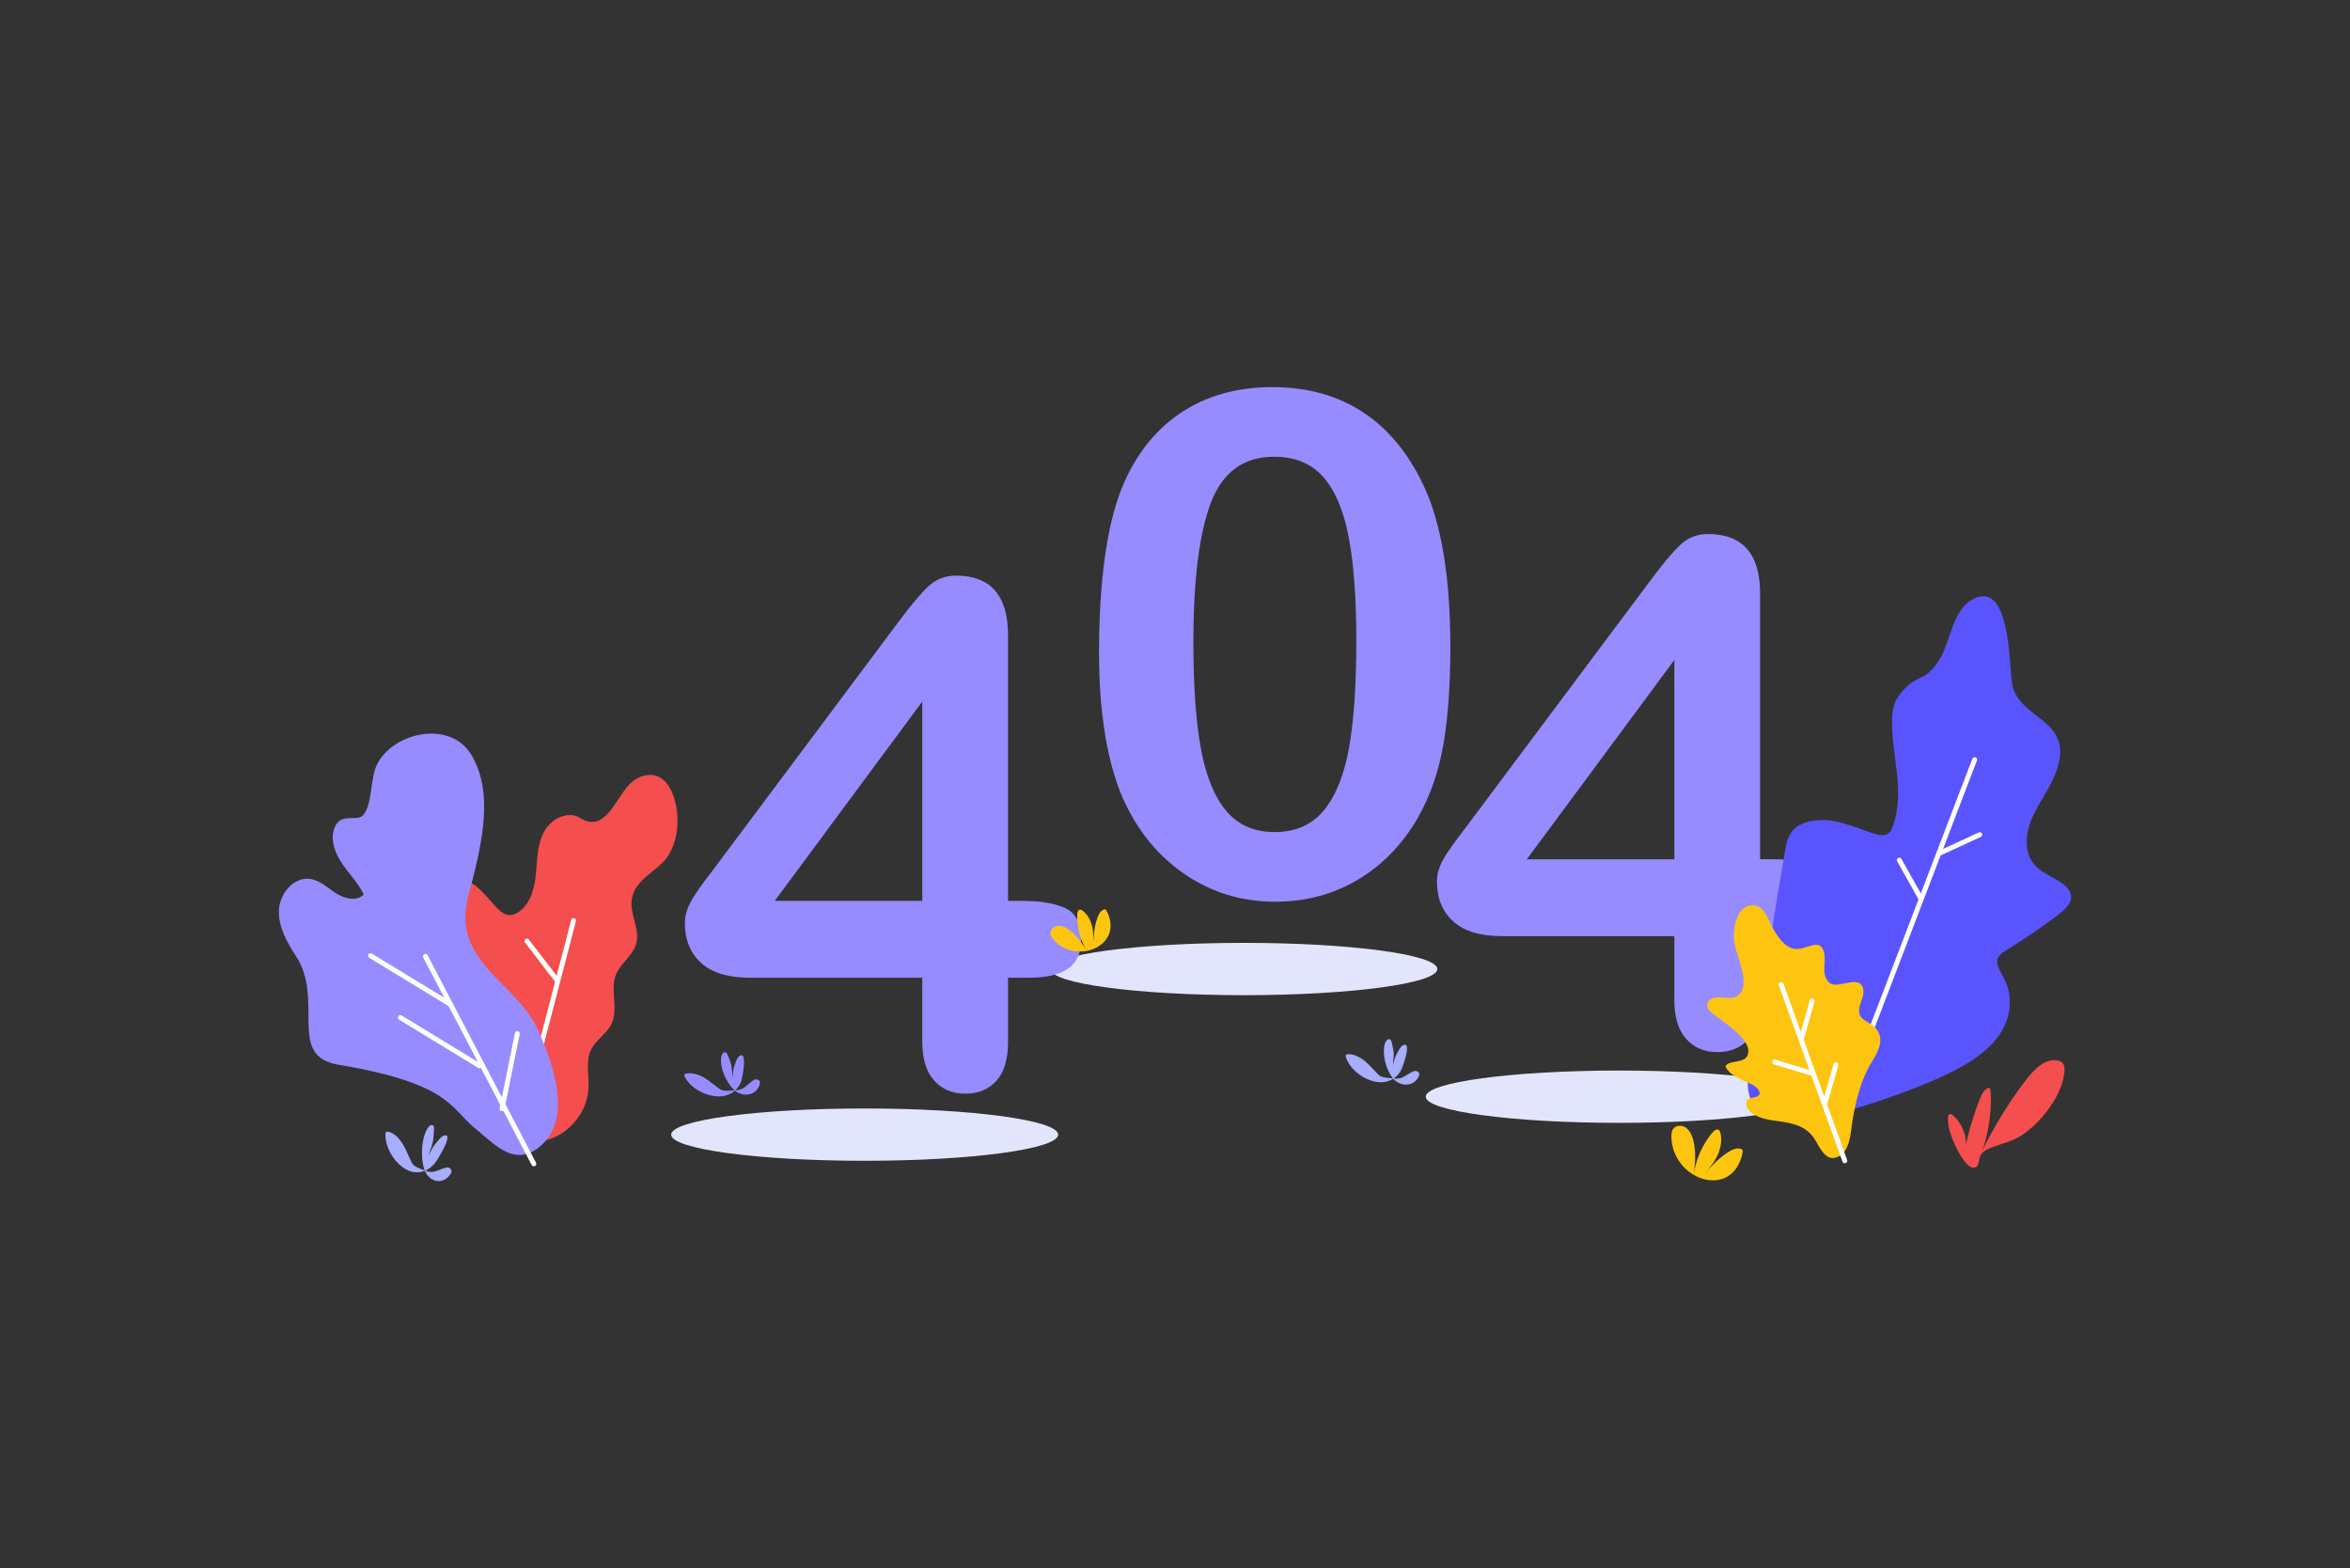 <?xml version="1.0" encoding="utf-8"?>
<!-- Generator: Adobe Illustrator 23.0.3, SVG Export Plug-In . SVG Version: 6.00 Build 0)  -->
<svg version="1.1" xmlns="http://www.w3.org/2000/svg" xmlns:xlink="http://www.w3.org/1999/xlink" x="0px" y="0px"
	 viewBox="0 0 1799.6 1200.87" style="enable-background:new 0 0 1799.6 1200.87;" xml:space="preserve">
<rect x="0" y="0" width="1799.6" height="1200.87" fill="#333333" stroke="none"/>
<style type="text/css">
	.st0{fill:#E3E5FC;}
	.st1{fill:#978CFF;}
	.st2{fill:#5A54FF;}
	.st3{fill:#FFFFFF;}
	.st4{fill:#FDC510;}
	.st5{fill:#A7ADFF;}
	.st6{fill:#F44E4E;}
</style>
<g id="UI">
	<g id="_x34_04_Error">
		<ellipse class="st0" cx="952.53" cy="742.03" rx="148.17" ry="20.03"/>
		<ellipse class="st0" cx="1239.99" cy="839.8" rx="148.17" ry="20.03"/>
		<path class="st1" d="M1110.65,495.57c0,28.72-1.75,53.42-5.25,74.08c-3.51,20.67-9.98,39.41-19.44,56.22
			c-11.91,20.67-27.32,36.61-46.24,47.81c-18.91,11.21-39.93,16.81-63.05,16.81c-26.62,0-50.48-7.53-71.59-22.59
			c-21.11-15.06-37-35.9-47.69-62.53c-5.43-14.54-9.42-30.61-11.95-48.21c-2.54-17.6-3.81-36.65-3.81-57.14
			c0-26.44,1.4-50.26,4.2-71.46c2.8-21.19,7.18-39.4,13.14-54.64c10.33-25.22,25.35-44.44,45.06-57.66
			c19.71-13.22,43.22-19.83,70.54-19.83c18.04,0,34.42,2.93,49.13,8.8c14.71,5.87,27.62,14.45,38.75,25.75
			c11.12,11.3,20.53,25.26,28.24,41.9C1103.99,401.77,1110.65,442.67,1110.65,495.57z M1038.66,490.31
			c0-32.05-1.93-58.28-5.78-78.69c-3.86-20.4-10.33-35.81-19.44-46.24c-9.11-10.42-21.72-15.63-37.83-15.63
			c-23.12,0-39.19,11.65-48.21,34.94c-9.02,23.29-13.53,59.2-13.53,107.71c0,32.93,1.93,59.9,5.78,80.92
			c3.85,21.02,10.33,36.91,19.44,47.68c9.1,10.77,21.45,16.16,37.04,16.16c16.11,0,28.72-5.6,37.83-16.81
			c9.1-11.21,15.5-27.23,19.18-48.08C1036.82,551.44,1038.66,524.11,1038.66,490.31z"/>
		<path class="st1" d="M1282.18,765.73v-48.87H1150.3c-16.64,0-29.12-3.76-37.44-11.3c-8.32-7.53-12.48-17.77-12.48-30.74
			c0-3.33,0.61-6.7,1.84-10.12c1.23-3.42,3.07-7,5.52-10.77c2.45-3.76,4.99-7.4,7.62-10.9c2.63-3.5,5.87-7.79,9.72-12.88
			l139.24-186.26c9.1-12.26,16.59-21.15,22.46-26.67c5.86-5.52,12.91-8.28,21.15-8.28c26.62,0,39.93,15.24,39.93,45.71v203.35h11.3
			c13.48,0,24.3,1.84,32.44,5.52c8.14,3.68,12.22,11.74,12.22,24.17c0,10.16-3.33,17.56-9.98,22.2c-6.66,4.64-16.64,6.96-29.95,6.96
			h-16.02v48.87c0,13.49-2.98,23.51-8.93,30.08c-5.95,6.57-13.93,9.85-23.9,9.85c-9.81,0-17.74-3.37-23.78-10.11
			C1285.2,788.8,1282.18,778.86,1282.18,765.73z M1169.21,658.01h112.97V505.37L1169.21,658.01z"/>
		<g>
			<ellipse class="st0" cx="662.14" cy="868.84" rx="148.17" ry="20.03"/>
			<path class="st1" d="M706.26,797.57V748.7H574.37c-16.64,0-29.12-3.76-37.44-11.3c-8.32-7.53-12.48-17.77-12.48-30.74
				c0-3.33,0.61-6.7,1.84-10.12c1.22-3.42,3.06-7,5.52-10.77c2.45-3.76,4.99-7.4,7.62-10.9c2.63-3.5,5.87-7.79,9.72-12.88
				l139.24-186.26c9.11-12.26,16.59-21.15,22.46-26.67c5.87-5.52,12.91-8.28,21.15-8.28c26.62,0,39.93,15.24,39.93,45.71v203.35
				h11.3c13.49,0,24.3,1.84,32.45,5.52c8.14,3.68,12.22,11.74,12.22,24.17c0,10.16-3.33,17.56-9.98,22.2
				c-6.66,4.64-16.64,6.96-29.95,6.96h-16.02v48.87c0,13.49-2.98,23.51-8.93,30.08c-5.96,6.57-13.92,9.85-23.91,9.85
				c-9.81,0-17.73-3.37-23.78-10.11C709.28,820.65,706.26,810.7,706.26,797.57z M593.29,689.85h112.97V537.21L593.29,689.85z"/>
		</g>
	</g>
</g>
<g id="Nature">
	<g id="Plant_8_">
		<path class="st2" d="M1367.09,650.8c1.06-6.24,2.51-12.85,8.5-17.39c7.6-5.73,20.06-6.46,30.42-4.39
			c10.35,2.08,19.68,6.56,29.91,9.55c2.75,0.8,5.91,1.48,8.56,0.44c2.68-1.04,3.96-3.5,4.85-5.78c9.81-26.24-0.57-53.76-0.4-80.18
			c-0.07-7.19,0.86-15.13,5.88-21.28c13.03-16.91,18.19-7.75,30.17-26.36c8.37-13,10.15-37.38,24.53-45.88
			c29.73-17.59,29,47.74,31.14,62.72c4.05,28.42,43.51,26.98,36.05,61.43c-3.24,14.96-13.12,27.16-19.62,40.58
			c-6.4,13.47-8.49,31,4.48,41.32c8.45,6.72,23.26,10.53,24.41,20.34c0.66,5.78-4.45,10.39-9.36,14.15
			c-12.25,9.43-25.12,18.26-38.58,26.48c-3.4,2.08-7.02,4.29-8.21,7.51c-1.64,4.4,1.75,9.27,4.24,13.85
			c9.19,16.9,5.29,35.52-6.7,49.33c-11.9,13.83-30.97,23.49-50.7,31.74c-25.38,10.66-52.2,19.51-80.3,26.42
			c-82.44,16.67-53.93-46.48-50.42-69.26C1352.33,740.51,1359.38,695.39,1367.09,650.8z"/>
		<g>
			<path class="st3" d="M1417.29,831.39c-0.22,0-0.45-0.04-0.67-0.12c-0.97-0.37-1.45-1.45-1.08-2.42l94.87-247.83
				c0.37-0.97,1.46-1.45,2.42-1.08c0.97,0.37,1.45,1.45,1.08,2.42l-94.87,247.83C1418.76,830.94,1418.05,831.39,1417.29,831.39z"/>
		</g>
		<g>
			<path class="st3" d="M1471.22,690.36c-0.65,0-1.29-0.34-1.63-0.96l-16.77-29.87c-0.51-0.9-0.19-2.04,0.71-2.55
				c0.91-0.5,2.05-0.19,2.55,0.72l16.77,29.87c0.51,0.9,0.19,2.04-0.71,2.55C1471.84,690.28,1471.53,690.36,1471.22,690.36z"/>
		</g>
		<g>
			<path class="st3" d="M1485.02,655.37c-0.71,0-1.38-0.4-1.7-1.09c-0.43-0.94-0.02-2.05,0.91-2.49l31.1-14.36
				c0.94-0.43,2.05-0.03,2.49,0.92c0.43,0.94,0.02,2.05-0.91,2.49l-31.1,14.36C1485.55,655.32,1485.28,655.37,1485.02,655.37z"/>
		</g>
	</g>
	<g id="Plant_7_">
		<path class="st4" d="M1361.75,858.55c-7.43-0.99-14.8-2.06-20.69-6.62c-3.05-2.36-5.41-7.14-2.63-9.8c1.4-1.34,3.52-1.48,5.41-1.9
			c7.29-1.62,2.21-7.63-1.87-9.62c-7.19-3.5-15.66-5.91-19.98-12.64c-0.27-0.42-0.53-0.89-0.51-1.39c0.04-0.75,0.69-1.31,1.32-1.72
			c4.29-2.78,12.55-1.17,15.13-6.2c6.3-12.29-21.14-27.42-27.68-33.74c-1.25-1.21-2.56-2.52-2.91-4.22
			c-0.69-3.3,2.64-6.22,5.96-6.82c5.08-0.91,10.3,1.3,15.34-0.29c3.97-1.25,6.08-5.5,6.45-9.41c1.12-11.76-6.1-23.27-7.21-34.87
			c-0.91-9.49,2.95-28.41,16.3-25.9c6.11,1.15,8.92,8.03,11.6,13.64c2.49,5.2,5.81,10.97,9.97,14.97c3.05,2.93,7.2,5.01,11.42,4.63
			c8.19-0.75,17.89-8.82,19.96,4.29c0.63,4.02-0.22,8.11-0.09,12.17c0.13,4.06,1.62,8.55,5.29,10.31c6.68,3.21,23.6-7.94,24.65,5.16
			c0.27,3.28-1.05,6.45-2.15,9.55c-5.31,14.99,8.62,12.28,13.71,22.32c1.83,3.61,1.64,7.98,0.39,11.83
			c-2.01,6.18-6.29,11.52-9.12,17.34c-5.75,11.82-8.85,24.77-11.08,37.65c-1.63,9.45-1.55,27.38-14.13,29.42
			c-7.76,1.26-12-10.17-15.4-15.11C1382.58,861.99,1372.7,860.01,1361.75,858.55z"/>
		<g>
			<g>
				<path class="st3" d="M1412.74,890.74c-0.77,0-1.49-0.47-1.76-1.24l-48.8-135.03c-0.35-0.97,0.15-2.05,1.13-2.4
					c0.96-0.36,2.05,0.15,2.4,1.13l48.8,135.03c0.35,0.97-0.15,2.05-1.13,2.4C1413.17,890.7,1412.96,890.74,1412.74,890.74z"/>
			</g>
			<g>
				<path class="st3" d="M1379.65,796.84c-0.17,0-0.34-0.02-0.51-0.07c-1-0.28-1.57-1.32-1.29-2.31l8.06-28.44
					c0.28-1,1.3-1.58,2.32-1.29c1,0.28,1.57,1.32,1.29,2.31l-8.06,28.44C1381.22,796.3,1380.46,796.84,1379.65,796.84z"/>
			</g>
			<g>
				<path class="st3" d="M1397.85,845.61c-0.17,0-0.34-0.02-0.51-0.07c-1-0.28-1.57-1.32-1.29-2.31l8.06-28.44
					c0.28-1,1.31-1.59,2.32-1.29c1,0.28,1.57,1.32,1.29,2.31l-8.06,28.44C1399.42,845.07,1398.66,845.61,1397.85,845.61z"/>
			</g>
			<g>
				<path class="st3" d="M1386.72,823.51c-0.18,0-0.36-0.03-0.55-0.08l-27.76-8.41c-0.99-0.3-1.55-1.35-1.25-2.34
					c0.3-0.99,1.34-1.55,2.34-1.25l27.76,8.41c0.99,0.3,1.55,1.35,1.25,2.34C1388.27,822.99,1387.53,823.51,1386.72,823.51z"/>
			</g>
		</g>
	</g>
	<path id="Plant_6_" class="st5" d="M1063.68,795.72c0.26,0.01,0.52,0.07,0.79,0.22c0.83,0.45,1.14,1.48,1.34,2.41
		c1.81,8.5,1.76,6.42,0.86,17.57c1.9-6.96,1.15-5.74,4.7-12.03c0.69-1.22,1.46-2.47,2.66-3.21c7.76-4.75,0.25,16.3-1.07,18.72
		c-4.87,8.96-14.34,11.18-23.53,7.88c-8.06-2.9-15.76-9.17-18.65-17.38c-0.26-0.74-0.45-1.67,0.1-2.23
		c0.38-0.39,0.98-0.44,1.52-0.44c4.87-0.01,9.43,2.47,13.15,5.6s6.8,6.96,10.3,10.33c2.48,2.39,7.96,2.25,11.38,2.67
		c5.82,0.7,8.12-1.55,13.17-4.53c1.1-0.65,2.3-1.24,3.58-1.23s2.63,0.82,2.87,2.07c0.14,0.75-0.12,1.51-0.44,2.2
		c-4.14,8.74-15.41,7.57-20.38,0.59c-4.74-6.65-7.79-17.73-5.52-25.71C1060.98,797.61,1062.25,795.69,1063.68,795.72z"/>
	<path id="Plant_5_" class="st5" d="M331.08,861.52c0.25,0.07,0.48,0.21,0.7,0.44c0.67,0.72,0.67,1.96,0.59,3.05
		c-0.75,10.06-0.18,7.69-4.32,20.06c3.89-7.39,2.8-6.2,8.08-12.4c1.03-1.21,2.14-2.43,3.51-2.96c8.91-3.41-4.55,18.47-6.53,20.87
		c-7.34,8.89-17.16,9.01-25.08,2.97c-6.95-5.3-12.56-14.33-12.94-24.32c-0.03-0.9,0.06-2,0.75-2.49c0.48-0.34,1.07-0.25,1.6-0.12
		c4.71,1.21,8.4,5.16,11.08,9.64c2.68,4.48,4.54,9.57,6.94,14.26c1.7,3.33,7.04,4.55,10.23,5.88c5.43,2.26,8.31,0.29,14.07-1.8
		c1.26-0.45,2.59-0.82,3.83-0.48s2.31,1.58,2.17,3.06c-0.08,0.88-0.56,1.68-1.07,2.37c-6.57,8.83-17.14,4.67-19.9-4.46
		c-2.63-8.71-2.33-21.99,2.21-30.43C327.9,862.97,329.7,861.13,331.08,861.52z"/>
	<path id="Plant_4_" class="st4" d="M836.64,727.45c0.81-8.26,0.79-15.92,3.5-23.98c0.91-2.72,2.21-5.62,4.79-6.86
		c0.49-0.24,1.07-0.4,1.56-0.18c0.43,0.19,0.7,0.62,0.92,1.05c14.04,26.9-23.64,42.03-40.83,21.8c-1.06-1.25-2.06-2.68-2.21-4.32
		c-0.27-3,2.59-5.59,5.58-5.94c2.99-0.35,5.92,1.01,8.39,2.72c6.54,4.53,10.89,11.51,15.05,18.28c-5.8-8.72-8.79-19.27-8.44-29.73
		c0.05-1.57,0.58-3.58,2.15-3.71c0.75-0.06,1.44,0.37,2.04,0.83c4.28,3.29,6.69,8.56,7.59,13.89
		C837.63,716.62,837.16,722.08,836.64,727.45z"/>
	<path id="Plant_3_" class="st4" d="M1301.64,902.55c7.05-7.26,12.86-14.61,21.52-20.16c2.92-1.87,6.33-3.6,9.68-2.72
		c0.63,0.17,1.3,0.47,1.59,1.08c0.26,0.53,0.17,1.16,0.06,1.74c-7.46,37.06-54,21.24-54.55-11.96c-0.03-2.06,0.13-4.23,1.24-5.91
		c2.04-3.08,6.67-3.27,9.71-1.2s4.73,5.73,5.72,9.36c2.62,9.6,1.35,19.78,0.05,29.61c1.26-13.01,6.51-25.53,14.81-35.27
		c1.25-1.46,3.27-2.96,4.83-1.83c0.75,0.54,1.06,1.52,1.26,2.44c1.47,6.6-0.31,13.59-3.54,19.41
		C1310.81,892.97,1306.22,897.82,1301.64,902.55z"/>
	<g id="Plant_2_">
		<path class="st6" d="M337.99,698.42c0.58-9.24,3.06-20.26,11.8-23.3c12.84-4.47,22.07,11.77,31.86,21.21
			c2.24,2.16,4.94,4.12,8.04,4.39c3.09,0.27,6.11-1.19,8.55-3.11c8.54-6.74,11.21-18.44,12.22-29.27
			c1.02-10.83,1.08-22.22,6.32-31.76c5.23-9.53,18-16.05,27.22-10.31c20.75,12.9,27.69-17.79,40.35-27.83
			c5.33-4.23,12.74-6.51,19.08-4.04c6.22,2.42,10.04,8.73,12.26,15.02c5.04,14.33,4.26,33-4.16,46.05
			c-7.92,12.27-25.52,17.15-27.74,33.53c-1.53,11.27,6.45,22.64,3.42,33.6c-2.53,9.14-11.93,14.85-15.49,23.64
			c-4.79,11.85,2.12,26.25-3.39,37.77c-3.59,7.49-11.69,11.99-15.47,19.39c-4.65,9.12-1.66,20.08-2.23,30.3
			c-1.21,21.9-21.29,42.18-43.98,40.21c-19.39-1.68-28.43-23.92-37.09-39.26C346.34,793.5,335.01,745.6,337.99,698.42z"/>
		<g>
			<path class="st3" d="M410.12,818.62c-0.16,0-0.31-0.02-0.47-0.06c-1-0.26-1.6-1.28-1.34-2.29l29.08-111.8
				c0.26-1,1.28-1.61,2.29-1.34c1,0.26,1.6,1.28,1.34,2.29l-29.08,111.8C411.71,818.06,410.95,818.62,410.12,818.62z"/>
		</g>
		<g>
			<path class="st3" d="M427.12,753.24c-0.56,0-1.12-0.25-1.49-0.73l-23.6-30.77c-0.63-0.82-0.47-2,0.35-2.63
				c0.82-0.63,2-0.47,2.63,0.35l23.6,30.77c0.63,0.82,0.47,2-0.35,2.63C427.92,753.11,427.52,753.24,427.12,753.24z"/>
		</g>
		<path class="st1" d="M388.68,882.44c-8.85-3.74-17.08-12.07-25.41-18.87c-18.18-14.86-18.82-34.05-104.18-48.27
			c-39.68-6.61-10.4-49.25-32.38-83.08c-6.94-10.68-13.64-22.5-13.11-35.23s11.36-25.79,23.97-23.95
			c7.57,1.1,13.42,6.92,19.86,11.05c6.44,4.13,15.79,6.34,21.13,0.87c-4.05-8.56-10.9-15.41-16.27-23.21
			c-5.37-7.79-9.35-17.58-6.54-26.62c4.34-13.97,16.99-5.23,22.33-10.96c7.17-7.68,5.3-28.16,10.6-38.74
			c12.43-24.81,55.93-34.4,72.17-7.56c18.8,31.07,6.71,73.7-2.41,109.01c-12.68,49.09,36.33,65.58,52.35,99.46
			c11.54,24.43,28.57,68.67,3.57,90.78C404.97,885.45,396.58,885.77,388.68,882.44z"/>
		<g>
			<path class="st3" d="M408.79,893.09c-0.68,0-1.33-0.37-1.66-1.01l-83.01-158.87c-0.48-0.92-0.12-2.05,0.79-2.53
				c0.91-0.48,2.05-0.12,2.53,0.79l83.01,158.87c0.48,0.92,0.12,2.05-0.79,2.53C409.38,893.03,409.09,893.09,408.79,893.09z"/>
		</g>
		<g>
			<path class="st3" d="M367.28,818.07c-0.33,0-0.67-0.09-0.97-0.27l-60.7-36.98c-0.88-0.54-1.16-1.69-0.63-2.58
				c0.54-0.88,1.69-1.16,2.58-0.63l60.7,36.98c0.88,0.54,1.16,1.69,0.63,2.58C368.53,817.75,367.92,818.07,367.28,818.07z"/>
		</g>
		<g>
			<path class="st3" d="M344.45,770.68c-0.33,0-0.67-0.09-0.97-0.27l-60.7-36.98c-0.88-0.54-1.16-1.69-0.63-2.58
				c0.54-0.88,1.69-1.16,2.58-0.63l60.7,36.98c0.88,0.54,1.16,1.69,0.63,2.58C345.7,770.36,345.08,770.68,344.45,770.68z"/>
		</g>
		<g>
			<path class="st3" d="M384.45,850.92c-0.12,0-0.25-0.01-0.38-0.04c-1.01-0.2-1.67-1.19-1.46-2.21l11.71-57.56
				c0.2-1.01,1.19-1.66,2.21-1.46c1.01,0.2,1.67,1.19,1.46,2.21l-11.71,57.56C386.11,850.31,385.32,850.92,384.45,850.92z"/>
		</g>
	</g>
	<path id="Plant_1_" class="st6" d="M1571.74,844.85c4.39-6.86,8.17-14.81,9.14-23.7c0.23-2.15,0.26-4.52-0.72-6.26
		c-0.85-1.51-2.28-2.22-3.67-2.61c-9.86-2.78-19.11,6.75-26.22,16.18c-12.57,16.66-23.79,35.09-33.41,54.88
		c5.76-11.84,8.79-34.55,7.42-48.47c-0.05-0.55-0.14-1.14-0.46-1.49c-0.33-0.35-0.8-0.33-1.22-0.23c-3.03,0.77-4.94,4.66-6.4,8.26
		c-4.5,11.15-8.41,24.03-11.02,36.54c1.64-7.86-3.21-17.32-7.61-22c-7.87-8.37-6.19,3.31-4.48,10.17
		c1.67,6.73,12.8,33.05,20.73,27.17c1.45-1.08,1.81-6.96,3-8.85c2.08-3.28,4.97-4.36,7.95-5.58c8-3.28,16.33-4.63,23.85-9.79
		C1557.41,863.05,1565.35,854.84,1571.74,844.85z"/>
	<path id="Plant" class="st1" d="M554.81,805.74c0.26-0.04,0.53-0.01,0.81,0.09c0.89,0.32,1.36,1.28,1.7,2.17
		c3.12,8.11,2.75,6.06,3.62,17.21c0.78-7.18,0.23-5.85,2.75-12.62c0.49-1.32,1.05-2.67,2.12-3.59c6.92-5.91,2.81,16.06,1.89,18.65
		c-3.4,9.61-12.4,13.29-22,11.48c-8.41-1.59-17.01-6.58-21.15-14.23c-0.37-0.69-0.71-1.58-0.25-2.22c0.31-0.44,0.89-0.59,1.43-0.67
		c4.8-0.77,9.7,0.95,13.87,3.46c4.17,2.51,7.81,5.8,11.8,8.58c2.83,1.97,8.21,0.97,11.66,0.84c5.86-0.22,7.77-2.81,12.29-6.54
		c0.99-0.81,2.08-1.59,3.35-1.77s2.73,0.39,3.16,1.59c0.26,0.72,0.12,1.51-0.09,2.24c-2.71,9.28-14.03,9.9-20.03,3.79
		c-5.73-5.83-10.49-16.28-9.5-24.52C552.43,808.03,553.39,805.94,554.81,805.74z"/>
</g>
</svg>
